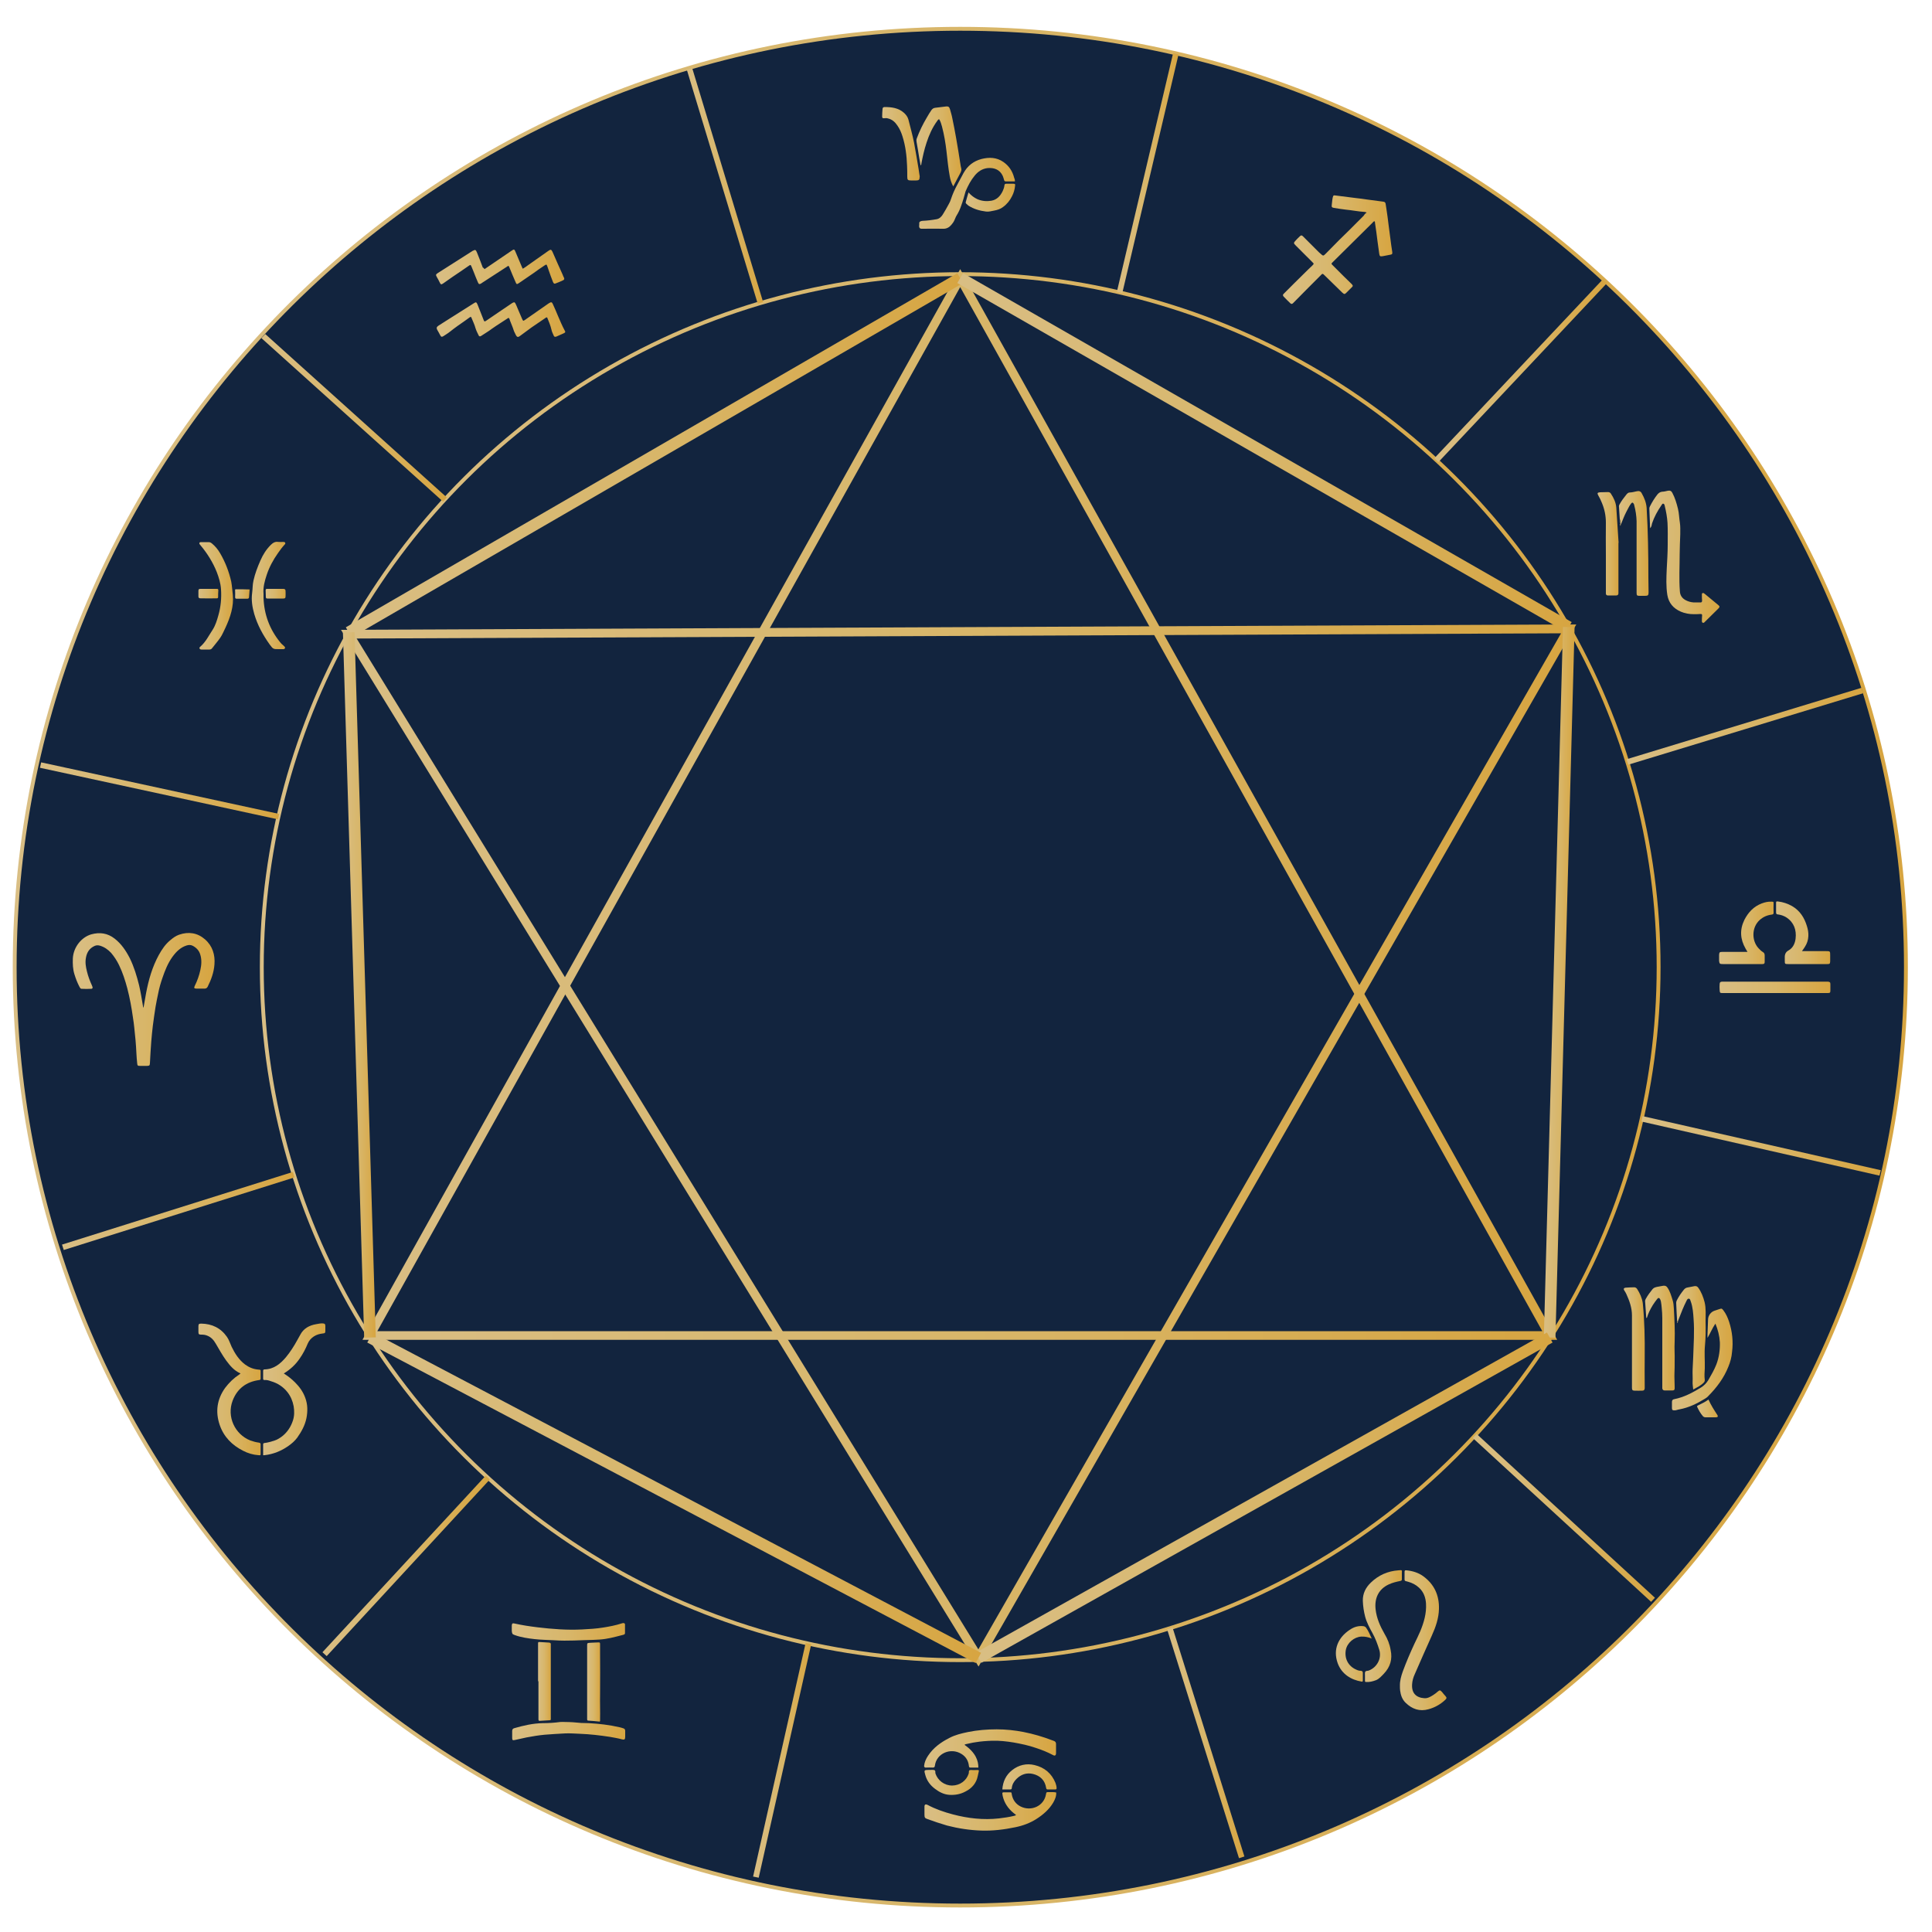 <?xml version="1.0" encoding="utf-8"?>
<!-- Generator: Adobe Illustrator 22.0.0, SVG Export Plug-In . SVG Version: 6.00 Build 0)  -->
<svg version="1.1" id="Layer_1" xmlns="http://www.w3.org/2000/svg" xmlns:xlink="http://www.w3.org/1999/xlink" x="0px" y="0px"
	 viewBox="0 0 1000 1000" style="enable-background:new 0 0 1000 1000;" xml:space="preserve">
<style type="text/css">
	.st0{fill:#12243E;stroke:url(#SVGID_1_);stroke-width:2;stroke-miterlimit:10;}
	.st1{fill:#12243E;stroke:url(#SVGID_2_);stroke-width:2;stroke-miterlimit:10;}
	.st2{fill:url(#SVGID_3_);}
	.st3{fill:url(#SVGID_4_);}
	.st4{fill:url(#SVGID_5_);}
	.st5{fill:url(#SVGID_6_);}
	.st6{fill:url(#SVGID_7_);}
	.st7{fill:url(#SVGID_8_);}
	.st8{fill:url(#SVGID_9_);}
	.st9{fill:url(#SVGID_10_);}
	.st10{fill:url(#SVGID_11_);}
	.st11{fill:url(#SVGID_12_);}
	.st12{fill:url(#SVGID_13_);}
	.st13{fill:url(#SVGID_14_);}
	.st14{fill:url(#SVGID_15_);}
	.st15{fill:url(#SVGID_16_);}
	.st16{fill:url(#SVGID_17_);}
	.st17{fill:url(#SVGID_18_);}
	.st18{fill:url(#SVGID_19_);}
	.st19{fill:url(#SVGID_20_);}
	.st20{fill:url(#SVGID_21_);}
	.st21{fill:url(#SVGID_22_);}
	.st22{fill:url(#SVGID_23_);}
	.st23{fill:url(#SVGID_24_);}
	.st24{fill:url(#SVGID_25_);}
	.st25{fill:url(#SVGID_26_);}
	.st26{fill:url(#SVGID_27_);}
	.st27{fill:url(#SVGID_28_);}
	.st28{fill:url(#SVGID_29_);}
	.st29{fill:url(#SVGID_30_);}
	.st30{fill:url(#SVGID_31_);}
	.st31{fill:url(#SVGID_32_);}
	.st32{fill:url(#SVGID_33_);}
	.st33{fill:url(#SVGID_34_);}
	.st34{fill:url(#SVGID_35_);}
	.st35{fill:url(#SVGID_36_);}
	.st36{fill:url(#SVGID_37_);}
	.st37{fill:url(#SVGID_38_);}
	.st38{fill:url(#SVGID_39_);}
	.st39{fill:url(#SVGID_40_);}
	.st40{fill:url(#SVGID_41_);}
	.st41{fill:url(#SVGID_42_);}
	.st42{fill:url(#SVGID_43_);}
	.st43{fill:url(#SVGID_44_);}
	.st44{fill:url(#SVGID_45_);}
	.st45{fill:url(#SVGID_46_);}
	.st46{fill:url(#SVGID_47_);}
	.st47{fill:url(#SVGID_48_);}
	.st48{fill:url(#SVGID_49_);}
	.st49{fill:url(#SVGID_50_);}
	.st50{fill:url(#SVGID_51_);}
	.st51{fill:url(#SVGID_52_);}
	.st52{fill:url(#SVGID_53_);}
	.st53{fill:url(#SVGID_54_);}
	.st54{fill:url(#SVGID_55_);}
	.st55{fill:url(#SVGID_56_);}
	.st56{fill:url(#SVGID_57_);}
	.st57{fill:url(#SVGID_58_);}
	.st58{fill:url(#SVGID_59_);}
	.st59{fill:url(#SVGID_60_);}
	.st60{fill:url(#SVGID_61_);}
	.st61{fill:url(#SVGID_62_);}
	.st62{fill:url(#SVGID_63_);}
	.st63{fill:url(#SVGID_64_);}
	.st64{fill:url(#SVGID_65_);}
</style>
<g>
	<linearGradient id="SVGID_1_" gradientUnits="userSpaceOnUse" x1="6.56" y1="500.647" x2="987.484" y2="500.647">
		<stop  offset="0" style="stop-color:#D9BE84"/>
		<stop  offset="0.507" style="stop-color:#D8B669"/>
		<stop  offset="1" style="stop-color:#D7A541"/>
	</linearGradient>
	<path class="st0" d="M986.5,500.6c0,268.2-219.1,485.7-489.5,485.7S7.6,768.9,7.6,500.6S226.7,14.9,497,14.9
		S986.5,232.4,986.5,500.6z"/>
	<linearGradient id="SVGID_2_" gradientUnits="userSpaceOnUse" x1="134.56" y1="500.647" x2="859.483" y2="500.647">
		<stop  offset="0" style="stop-color:#D9BE84"/>
		<stop  offset="0.507" style="stop-color:#D8B669"/>
		<stop  offset="1" style="stop-color:#D7A541"/>
	</linearGradient>
	<ellipse class="st1" cx="497" cy="500.6" rx="361.5" ry="358.7"/>
	<linearGradient id="SVGID_3_" gradientUnits="userSpaceOnUse" x1="187.604" y1="416.4" x2="805.985" y2="416.4">
		<stop  offset="0" style="stop-color:#D9BE84"/>
		<stop  offset="0.507" style="stop-color:#D8B669"/>
		<stop  offset="1" style="stop-color:#D7A541"/>
	</linearGradient>
	<path class="st2" d="M806,693.5H187.6L497,139.3l2,3.6L806,693.5z M195.3,689h603L497,148.6L195.3,689z"/>
	<linearGradient id="SVGID_4_" gradientUnits="userSpaceOnUse" x1="176.49" y1="592.901" x2="815.883" y2="592.901">
		<stop  offset="0" style="stop-color:#D9BE84"/>
		<stop  offset="0.507" style="stop-color:#D8B669"/>
		<stop  offset="1" style="stop-color:#D7A541"/>
	</linearGradient>
	<path class="st3" d="M506.5,862.6L176.5,326l639.4-2.8L506.5,862.6z M184.6,330.5l321.8,523.2L808,327.8L184.6,330.5z"/>
	<g>
		<g>
			<linearGradient id="SVGID_5_" gradientUnits="userSpaceOnUse" x1="179.015" y1="235.614" x2="498.536" y2="235.614">
				<stop  offset="0" style="stop-color:#D9BE84"/>
				<stop  offset="0.507" style="stop-color:#D8B669"/>
				<stop  offset="1" style="stop-color:#D7A541"/>
			</linearGradient>
			<polygon class="st4" points="182,329.9 179,324.7 495.5,141.4 498.5,146.5 			"/>
		</g>
		<g>
			<linearGradient id="SVGID_6_" gradientUnits="userSpaceOnUse" x1="495.52" y1="234.252" x2="813.465" y2="234.252">
				<stop  offset="0" style="stop-color:#D9BE84"/>
				<stop  offset="0.507" style="stop-color:#D8B669"/>
				<stop  offset="1" style="stop-color:#D7A541"/>
			</linearGradient>
			<polygon class="st5" points="810.5,327.1 495.5,146.5 498.5,141.4 813.5,322 			"/>
		</g>
		<g>
			<linearGradient id="SVGID_7_" gradientUnits="userSpaceOnUse" x1="799.135" y1="508.426" x2="814.961" y2="508.426">
				<stop  offset="0" style="stop-color:#D9BE84"/>
				<stop  offset="0.507" style="stop-color:#D8B669"/>
				<stop  offset="1" style="stop-color:#D7A541"/>
			</linearGradient>
			<polygon class="st6" points="805.1,692.4 799.1,692.2 809,324.5 815,324.6 			"/>
		</g>
		<g>
			<linearGradient id="SVGID_8_" gradientUnits="userSpaceOnUse" x1="504.917" y1="775.219" x2="803.611" y2="775.219">
				<stop  offset="0" style="stop-color:#D9BE84"/>
				<stop  offset="0.507" style="stop-color:#D8B669"/>
				<stop  offset="1" style="stop-color:#D7A541"/>
			</linearGradient>
			<polygon class="st7" points="507.9,860.7 504.9,855.5 800.7,689.7 803.6,694.9 			"/>
		</g>
		<g>
			<linearGradient id="SVGID_9_" gradientUnits="userSpaceOnUse" x1="190.054" y1="775.219" x2="507.8" y2="775.219">
				<stop  offset="0" style="stop-color:#D9BE84"/>
				<stop  offset="0.507" style="stop-color:#D8B669"/>
				<stop  offset="1" style="stop-color:#D7A541"/>
			</linearGradient>
			<polygon class="st8" points="505,860.8 190.1,694.9 192.9,689.7 507.8,855.5 			"/>
		</g>
		<g>
			<linearGradient id="SVGID_10_" gradientUnits="userSpaceOnUse" x1="177.53" y1="509.804" x2="194.46" y2="509.804">
				<stop  offset="0" style="stop-color:#D9BE84"/>
				<stop  offset="0.507" style="stop-color:#D8B669"/>
				<stop  offset="1" style="stop-color:#D7A541"/>
			</linearGradient>
			<polygon class="st9" points="188.5,692.4 177.5,327.4 183.5,327.2 194.5,692.2 			"/>
		</g>
	</g>
	<g>
		<linearGradient id="SVGID_11_" gradientUnits="userSpaceOnUse" x1="37.316" y1="517.207" x2="110.965" y2="517.207">
			<stop  offset="0" style="stop-color:#D9BE84"/>
			<stop  offset="0.507" style="stop-color:#D8B669"/>
			<stop  offset="1" style="stop-color:#D7A541"/>
		</linearGradient>
		<path class="st10" d="M74.3,521.5c0.4-2.5,0.9-5,1.3-7.4c1.3-6.9,3.2-13.6,6.6-19.8c1.6-2.9,3.4-5.6,6-7.7
			c1.4-1.2,2.8-2.2,4.5-2.8c4.9-1.7,9.5-1,13.4,2.4c3.9,3.4,5.3,8,4.9,13c-0.3,4.1-1.7,7.9-3.5,11.5c-0.3,0.6-0.8,1-1.5,1
			c-1.5,0-2.9,0-4.4,0c-1.1,0-1.3-0.4-0.8-1.4c1.3-2.6,2.3-5.4,2.9-8.2c0.6-2.7,0.8-5.5-0.1-8.2c-0.6-1.9-1.9-3.3-3.7-4.3
			c-1.1-0.6-2.2-0.6-3.4-0.2c-3.1,1-5.3,3.2-7.2,5.8c-2.4,3.3-3.9,7.1-5.2,10.9c-0.9,2.6-1.7,5.3-2.2,8c-0.5,2.4-1,4.7-1.4,7.1
			c-0.5,3.3-1,6.5-1.4,9.8c-0.3,2.7-0.6,5.3-0.8,8c-0.3,3.8-0.5,7.6-0.7,11.3c-0.1,1.2-0.2,1.3-1.4,1.4c-1.2,0-2.4,0-3.7,0
			c-1.2,0-1.4-0.1-1.5-1.4c-0.2-1.7-0.3-3.5-0.4-5.2c-0.2-4.4-0.6-8.8-1.1-13.2c-0.2-1.8-0.4-3.6-0.7-5.3c-0.7-5-1.6-10-2.9-15
			c-1.1-4.1-2.4-8.2-4.3-12.1c-1.1-2.3-2.5-4.4-4.1-6.3c-1.6-1.7-3.4-3-5.7-3.7c-1-0.3-1.9-0.3-2.8,0.1c-2.7,1.2-4,3.3-4.5,6
			c-0.5,2.5-0.1,4.8,0.5,7.2c0.6,2.5,1.5,4.9,2.6,7.3c0.1,0.3,0.2,0.5,0.3,0.8c0.1,0.5-0.1,0.9-0.6,0.9c-1.7,0.1-3.4,0.1-5.1,0
			c-0.6,0-0.8-0.6-1.1-1.1c-1.1-2.1-1.9-4.2-2.6-6.5c-0.8-2.6-0.9-5.3-0.8-8.1c0.3-6,4.6-11.1,9.6-12.5c4.4-1.2,8.4-0.6,12,2.2
			c3.5,2.7,5.9,6.3,7.9,10.2c2.2,4.5,3.6,9.2,4.8,14c0.8,3.5,1.4,7.1,2,10.7c0,0.3,0.1,0.6,0.2,0.8c0.3,0.2,0.1,0.5,0.2,0.8
			c0,0.3,0,0.5,0,0.8c0,0.2,0,0.4-0.1,0.5c0.1-0.2,0.1-0.3,0.1-0.5c0-0.3,0-0.6,0-0.8C74.2,522,74,521.7,74.3,521.5z"/>
		<linearGradient id="SVGID_12_" gradientUnits="userSpaceOnUse" x1="664.071" y1="129.177" x2="720.808" y2="129.177">
			<stop  offset="0" style="stop-color:#D9BE84"/>
			<stop  offset="0.507" style="stop-color:#D8B669"/>
			<stop  offset="1" style="stop-color:#D7A541"/>
		</linearGradient>
		<path class="st11" d="M707.4,110c-0.6-0.2-0.8-0.3-1-0.3c-3.3-0.2-6.6-0.9-9.9-1.2c-2-0.2-4.1-0.6-6.1-0.9c-1-0.2-1.2-0.4-1.1-1.4
			c0.2-1.3,0.2-2.6,0.5-3.9c0.3-1.2,0.4-1.3,1.6-1.1c3.4,0.4,6.9,0.9,10.3,1.3c2,0.2,4.1,0.5,6.1,0.8c2.8,0.4,5.5,0.7,8.3,1.1
			c0.7,0.1,1,0.5,1.1,1.1c0.1,0.9,0.3,1.7,0.4,2.6c0.4,2.7,0.8,5.4,1.1,8.1c0.5,3.6,0.9,7.1,1.4,10.7c0.1,1.1,0.4,2.2,0.5,3.3
			c0.2,1.3,0,1.5-1.3,1.7c-1.2,0.2-2.4,0.5-3.6,0.7c-1.3,0.2-1.6,0.1-1.8-1.2c-0.3-2.2-0.6-4.3-0.9-6.5c-0.4-3.2-0.8-6.4-1.3-9.5
			c0-0.3,0-0.7-0.3-0.9c-0.5,0.1-0.8,0.6-1.1,0.9c-6.8,6.7-13.5,13.4-20.3,20.1c-0.1,0.1-0.1,0.1-0.2,0.2c-0.8,0.8-0.8,0.8,0,1.6
			c1.9,1.9,3.7,3.7,5.6,5.6c1.4,1.3,2.7,2.7,4.1,4c0.9,0.9,0.9,1.2,0,2c-0.8,0.8-1.7,1.7-2.5,2.5c-1,1-1.2,1-2.3,0
			c-2.8-2.8-5.7-5.5-8.5-8.3c-1.9-1.8-1.4-1.8-3.2,0c-4.4,4.4-8.8,8.8-13.2,13.3c-0.2,0.2-0.4,0.4-0.6,0.6c-0.4,0.4-0.9,0.4-1.3,0
			c-1.2-1.2-2.4-2.3-3.5-3.5c-0.5-0.6-0.5-1,0.2-1.6c1.8-1.8,3.6-3.6,5.4-5.4c2.4-2.4,4.8-4.7,7.2-7.1c0.7-0.7,1.4-1.3,2.1-2
			c0.8-0.9,0.9-0.8,0-1.7c-2.8-2.8-5.6-5.6-8.4-8.4c-1.5-1.5-1.5-1.5,0-3.1c0.6-0.6,1.2-1.3,1.9-1.9c0.6-0.6,1-0.6,1.6,0
			c2.6,2.6,5.2,5.2,7.9,7.9c0.3,0.3,0.7,0.7,1.1,1c1.5,1.4,1.5,1.4,2.9,0c2.3-2.3,4.5-4.6,6.8-6.9c1.6-1.6,3.2-3.1,4.8-4.7
			c2.6-2.6,5.2-5.2,7.9-7.9C706.1,111.2,706.5,110.6,707.4,110z"/>
		<g>
			<linearGradient id="SVGID_13_" gradientUnits="userSpaceOnUse" x1="102.695" y1="719.085" x2="134.973" y2="719.085">
				<stop  offset="0" style="stop-color:#D9BE84"/>
				<stop  offset="0.507" style="stop-color:#D8B669"/>
				<stop  offset="1" style="stop-color:#D7A541"/>
			</linearGradient>
			<path class="st12" d="M134,746.7c-1.5-0.2-3-0.6-4.4-1.1c-8.1-3.2-12.3-12.4-9.2-20.6c2.4-6.3,7.1-9.8,13.8-10.7
				c0.6-0.1,0.7-0.3,0.7-0.8c0-1.1,0-2.2,0-3.4c0-1.1,0.1-1.1-1.1-1.2c-2.6-0.2-4.8-1.1-6.9-2.6c-3.2-2.4-5.3-5.7-7-9.2
				c-0.8-1.7-1.3-3.5-2.4-5.1c-3.2-4.6-7.7-6.8-13.3-6.9c-1.2,0-1.5,0.2-1.5,1.4c0,0.9,0,1.8,0,2.8c0,1.3,0.2,1.5,1.6,1.5
				c1,0,1.9,0.1,2.9,0.5c2.1,0.8,3.4,2.3,4.5,4.2c1.7,2.9,3.3,5.8,5.3,8.6c2,2.7,4.1,5.3,7.5,6.8c-0.3,0.2-0.4,0.4-0.6,0.5
				c-2.9,1.9-5.3,4.2-7.4,7c-4.2,5.9-5.1,12.3-2.8,19.1c2.1,6.2,6.4,10.5,12.1,13.4c2.5,1.3,5.2,2.1,8,2.3c1.1,0.1,1.1,0.1,1.1-0.9
				c0-1.5,0-2.9,0-4.4C135,747.1,134.7,746.8,134,746.7z"/>
			<linearGradient id="SVGID_14_" gradientUnits="userSpaceOnUse" x1="136.223" y1="719.036" x2="168.426" y2="719.036">
				<stop  offset="0" style="stop-color:#D9BE84"/>
				<stop  offset="0.507" style="stop-color:#D8B669"/>
				<stop  offset="1" style="stop-color:#D7A541"/>
			</linearGradient>
			<path class="st13" d="M168.4,686.2c-0.1-1-0.3-1.1-1.3-1.2c-1.2-0.1-2.3,0.2-3.5,0.4c-3.5,0.6-6.5,2.2-8.2,5.5
				c-0.5,0.9-1,1.8-1.5,2.7c-1.7,3.1-3.6,6.1-5.9,8.9c-2.9,3.4-6.2,6.2-11.1,6.3c-0.5,0-0.7,0.3-0.7,0.7c0,1.4,0,2.7,0,4.1
				c0,0.5,0.2,0.7,0.7,0.7c1.2-0.1,2.2,0.2,3.3,0.6c3.5,1,6.4,2.9,8.6,5.7c1.7,2.2,2.7,4.6,3.2,7.3c0.4,2.5,0.4,5-0.4,7.4
				c-1,3.1-2.8,5.9-5.4,8c-1.3,1-2.7,1.9-4.3,2.4c-1.6,0.5-3.3,1-5,1.2c-0.4,0.1-0.7,0.1-0.7,0.7c0,1.8,0,3.7,0,5.6
				c0.3,0,0.5,0.1,0.7,0c4.6-0.5,8.7-2.2,12.4-4.8c1.7-1.2,3.2-2.5,4.5-4.2c2.2-3.1,4-6.3,4.8-10.1c0.7-3.6,0.7-7.1-0.6-10.6
				c-1.1-3.1-3-5.7-5.3-8c-1.7-1.7-3.6-3.2-5.8-4.6c3.4-2.1,6.1-4.6,8.2-7.7c1.7-2.4,3.1-5.1,4.2-7.8c0.7-1.6,1.8-2.8,3.2-3.7
				c1.4-0.9,2.9-1.3,4.6-1.5c1.1-0.1,1.3-0.3,1.3-1.4C168.4,687.9,168.4,687,168.4,686.2z"/>
		</g>
		<g>
			<linearGradient id="SVGID_15_" gradientUnits="userSpaceOnUse" x1="225.962" y1="165.21" x2="292.539" y2="165.21">
				<stop  offset="0" style="stop-color:#D9BE84"/>
				<stop  offset="0.507" style="stop-color:#D8B669"/>
				<stop  offset="1" style="stop-color:#D7A541"/>
			</linearGradient>
			<path class="st14" d="M263.2,164.5c-2.8,1.9-5.7,3.6-8.5,5.6c-1.8,1.4-3.8,2.5-5.7,3.8c-0.6,0.4-1.1,0.2-1.3-0.4
				c-0.6-1.2-1.2-2.4-1.6-3.7c-0.5-1.9-1.4-3.6-2.1-5.4c-0.1-0.4-0.4-0.5-0.8-0.2c-0.8,0.6-1.7,1.2-2.5,1.8
				c-2.6,1.8-5.2,3.6-7.7,5.6c-1.1,0.9-2.3,1.6-3.5,2.4c-0.8,0.5-1.2,0.4-1.6-0.4c-0.5-1-1.1-2-1.6-2.9c-0.5-0.9-0.3-1.5,0.6-2.1
				c1.2-0.8,2.4-1.5,3.6-2.3c4.9-3.1,9.8-6.2,14.7-9.3c1.2-0.8,1.4-0.7,2,0.7c1.1,2.7,2.1,5.4,3.2,8.1c0.2,0.6,0.5,0.7,1.1,0.3
				c2.3-1.6,4.6-3.1,6.9-4.7c2.2-1.5,4.4-3,6.5-4.4c0.2-0.1,0.3-0.2,0.5-0.3c0.8-0.4,1-0.3,1.4,0.4c0.4,0.8,0.8,1.7,1.1,2.5
				c0.8,1.9,1.6,3.8,2.4,5.6c0.5,1,0.5,1,1.4,0.4c4-2.8,7.9-5.5,11.9-8.3c0.2-0.1,0.4-0.3,0.6-0.4c1.1-0.7,1.5-0.6,2,0.6
				c0.9,2,1.8,4,2.6,6c1.1,2.5,2.1,5,3.4,7.4c0.6,1,0.5,1.2-0.6,1.7c-1.2,0.5-2.4,1.1-3.6,1.6c-0.7,0.3-1.2,0.1-1.4-0.5
				c-0.5-1.1-1-2.1-1.2-3.2c-0.5-2.2-1.4-4.2-2.2-6.2c-0.6-0.1-0.8,0.3-1.2,0.5c-2.3,1.6-4.6,3.1-6.9,4.7c-2.1,1.5-4.1,3-6.1,4.5
				c-0.8,0.6-1.4,0.5-1.9-0.4c-0.4-0.9-0.9-1.7-1.2-2.6c-0.5-1.7-1.3-3.3-1.9-5C263.8,165.3,263.7,164.8,263.2,164.5z"/>
			<linearGradient id="SVGID_16_" gradientUnits="userSpaceOnUse" x1="226.024" y1="138.042" x2="292.202" y2="138.042">
				<stop  offset="0" style="stop-color:#D9BE84"/>
				<stop  offset="0.507" style="stop-color:#D8B669"/>
				<stop  offset="1" style="stop-color:#D7A541"/>
			</linearGradient>
			<path class="st15" d="M250.8,139.3c4.7-3.2,9.4-6.4,14.1-9.6c1.1-0.8,1.4-0.7,1.9,0.6c1.1,2.6,2.2,5.2,3.3,7.8
				c0.1,0.3,0.3,0.6,0.5,1c1-0.6,1.9-1.2,2.8-1.9c3.5-2.5,7-4.9,10.5-7.4c1.1-0.8,1.5-0.7,2.1,0.6c1.7,3.9,3.4,7.8,5.2,11.7
				c0.2,0.5,0.4,1.1,0.7,1.6c0.3,0.6,0.2,1.1-0.5,1.4c-1.2,0.6-2.5,1.1-3.8,1.6c-0.7,0.3-1,0.1-1.4-0.8c-0.8-2-1.5-4-2.2-6
				c-0.3-0.8-0.5-1.6-0.8-2.3c-0.3-0.8-0.4-0.8-1.2-0.3c-2,1.3-4,2.7-5.9,4.1c-2.5,1.7-5.1,3.5-7.6,5.2c-0.9,0.6-1.2,0.6-1.6-0.5
				c-1.1-2.5-2.2-5.1-3.2-7.6c-0.4-1-0.5-1.1-1.4-0.4c-4.3,2.8-8.5,5.5-12.8,8.3c-0.1,0.1-0.2,0.2-0.4,0.3c-0.9,0.5-1.3,0.5-1.7-0.5
				c-0.8-1.8-1.5-3.6-2.2-5.4c-0.4-0.9-0.7-1.8-1.1-2.7c-0.5-1.1-0.5-1.2-1.5-0.5c-2.8,1.9-5.6,3.9-8.5,5.8
				c-1.6,1.1-3.1,2.2-4.7,3.3c-1,0.7-1.3,0.6-1.8-0.5c-0.5-1-1-2-1.6-3c-0.5-0.9-0.4-1.2,0.5-1.8c6-3.8,12-7.6,17.9-11.4
				c0.1-0.1,0.2-0.2,0.4-0.2c1.1-0.7,1.5-0.5,2,0.7c1.1,2.7,2.1,5.3,3.1,8C250.3,138.6,250.5,138.9,250.8,139.3z"/>
		</g>
		<g>
			<linearGradient id="SVGID_17_" gradientUnits="userSpaceOnUse" x1="919.333" y1="482.845" x2="947.337" y2="482.845">
				<stop  offset="0" style="stop-color:#D9BE84"/>
				<stop  offset="0.507" style="stop-color:#D8B669"/>
				<stop  offset="1" style="stop-color:#D7A541"/>
			</linearGradient>
			<path class="st16" d="M920.2,473.3c1.6,0.2,3.1,0.7,4.5,1.6c3.9,2.6,5.2,6.5,4.7,10.9c-0.3,2.4-1.3,4.8-3.6,6.1
				c-1.7,0.9-2.1,2.3-2,4c0,0.5,0,1,0,1.5c0,1.5,0.1,1.6,1.7,1.6c3.9,0,7.7,0,11.6,0c2.9,0,5.9,0,8.8,0c1.2,0,1.3-0.2,1.4-1.4
				c0-1,0-2,0-3.1c0-2.2,0-2.2-2.3-2.2c-4,0-8,0-12.3,0c0.6-0.9,1.1-1.5,1.5-2.2c1.1-1.7,1.7-3.5,1.8-5.5c0.1-1.8-0.2-3.5-0.7-5.1
				c-1.3-4.4-3.6-8.1-7.7-10.5c-2.3-1.3-4.7-2.1-7.3-2.4c-1-0.1-1,0-1,0.9c0,1.6,0,3.2,0,4.8C919.3,473,919.6,473.3,920.2,473.3z"/>
			<linearGradient id="SVGID_18_" gradientUnits="userSpaceOnUse" x1="889.98" y1="482.833" x2="918.088" y2="482.833">
				<stop  offset="0" style="stop-color:#D9BE84"/>
				<stop  offset="0.507" style="stop-color:#D8B669"/>
				<stop  offset="1" style="stop-color:#D7A541"/>
			</linearGradient>
			<path class="st17" d="M891.8,499c5.5,0,11.1,0,16.6,0c1.3,0,2.5,0,3.8,0c1,0,1.2-0.3,1.2-1.2c0-1.1,0-2.1,0-3.2
				c0-0.8-0.2-1.4-0.9-1.8c-0.9-0.5-1.6-1.3-2.3-2c-3.6-3.9-3.6-10.8,0.6-14.6c1.8-1.6,3.8-2.5,6.2-2.8c0.8-0.1,1.1-0.4,1-1.2
				c-0.1-1.5,0-3,0-4.5c0-1,0-1-1.1-1c-1.7-0.1-3.4,0.3-5,0.9c-4.2,1.6-7,4.6-9,8.5c-2.5,5.1-2.2,10,0.6,14.9c0.3,0.5,0.6,1,1,1.7
				c-0.8,0-1.4,0-1.9,0c-3.7,0-7.4,0-11.2,0c-1.3,0-1.5,0.2-1.6,1.5c0,1.1,0,2.1,0,3.2C890,498.9,890.2,499,891.8,499z"/>
			<linearGradient id="SVGID_19_" gradientUnits="userSpaceOnUse" x1="889.98" y1="511.084" x2="947.364" y2="511.084">
				<stop  offset="0" style="stop-color:#D9BE84"/>
				<stop  offset="0.507" style="stop-color:#D8B669"/>
				<stop  offset="1" style="stop-color:#D7A541"/>
			</linearGradient>
			<path class="st18" d="M947.4,509.4c0-1-0.3-1.2-1.3-1.3c-0.2,0-0.5,0-0.7,0c-17.7,0-35.5,0-53.2,0c-0.3,0-0.6,0-0.9,0
				c-0.9,0.1-1.1,0.3-1.2,1.1c-0.1,1.1-0.1,2.2,0,3.4c0.1,1.3,0.2,1.4,1.5,1.4c0.3,0,0.6,0,0.9,0c8.7,0,17.4,0,26.2,0
				c8.2,0,16.5,0,24.7,0c0.9,0,1.8,0,2.6,0c1.2,0,1.4-0.2,1.4-1.3C947.4,511.6,947.4,510.5,947.4,509.4z"/>
		</g>
		<g>
			<linearGradient id="SVGID_20_" gradientUnits="userSpaceOnUse" x1="265.056" y1="895.904" x2="323.638" y2="895.904">
				<stop  offset="0" style="stop-color:#D9BE84"/>
				<stop  offset="0.507" style="stop-color:#D8B669"/>
				<stop  offset="1" style="stop-color:#D7A541"/>
			</linearGradient>
			<path class="st19" d="M323.6,895.9c0-0.7-0.3-1.1-0.9-1.3c-0.7-0.2-1.4-0.5-2.1-0.6c-5.2-1.2-10.5-1.8-15.8-2.1
				c-1.3-0.1-2.6,0-4-0.1c-2.8-0.3-5.6-0.5-8.3-0.5c-0.8,0-1.7-0.1-2.5,0c-3,0.4-6,0.6-9.1,0.6c-5,0.1-9.9,1.2-14.7,2.6
				c-0.8,0.2-1.1,0.7-1.1,1.5c0,1.1,0,2.2,0,3.4c0,1.3,0.2,1.5,1.5,1.2c2-0.4,3.9-0.9,5.9-1.3c3.1-0.6,6.2-1.1,9.3-1.4
				c3.6-0.3,7.2-0.5,10.8-0.7c2.5-0.1,5,0.1,7.5,0.2c5.2,0.2,10.4,0.8,15.6,1.6c2.1,0.4,4.2,0.7,6.3,1.3c1.2,0.3,1.6,0,1.6-1.3
				C323.6,898,323.6,896.9,323.6,895.9z"/>
			<linearGradient id="SVGID_21_" gradientUnits="userSpaceOnUse" x1="265.06" y1="844.721" x2="323.605" y2="844.721">
				<stop  offset="0" style="stop-color:#D9BE84"/>
				<stop  offset="0.507" style="stop-color:#D8B669"/>
				<stop  offset="1" style="stop-color:#D7A541"/>
			</linearGradient>
			<path class="st20" d="M266.4,846.3c3.3,1.2,6.8,1.7,10.3,2.1c3.4,0.4,6.8,0.4,10.2,0.6c6.9,0.5,13.8-0.1,20.1-0.2
				c2.5-0.1,4.4-0.2,6.3-0.5c1.9-0.3,3.8-0.7,5.7-1.2c1.2-0.3,2.4-0.6,3.5-0.9c0.5-0.1,1-0.3,1-0.9c0-1.5,0-3,0-4.5
				c0-0.5-0.4-0.7-0.9-0.7c-0.3,0-0.6,0.1-0.9,0.2c-3.1,1-6.3,1.6-9.4,2.1c-3.6,0.6-7.3,0.8-11,1c-7.7,0.4-15.4-0.2-23-1.1
				c-4.1-0.5-8.1-1.1-12.1-2c-0.9-0.2-1.2,0-1.3,1c0,1,0,1.9,0,2.9C265.1,845.7,265.1,845.8,266.4,846.3z"/>
			<linearGradient id="SVGID_22_" gradientUnits="userSpaceOnUse" x1="303.938" y1="870.514" x2="310.651" y2="870.514">
				<stop  offset="0" style="stop-color:#D9BE84"/>
				<stop  offset="0.507" style="stop-color:#D8B669"/>
				<stop  offset="1" style="stop-color:#D7A541"/>
			</linearGradient>
			<path class="st21" d="M310.6,855.1c0-1.4,0-2.8,0-4.2c0-0.7-0.2-0.8-0.8-0.8c-1.4,0.1-2.8,0.1-4.3,0.2c-1.6,0.1-1.6,0.1-1.6,1.7
				c0,12.4,0,24.9,0,37.3c0,0.2,0,0.4,0,0.6c0,0.5,0.2,0.7,0.7,0.7c1.9,0.1,3.9,0.3,5.8,0.5c0.3-0.3,0.2-0.6,0.2-0.9
				c0.1-4.5-0.1-8.9,0-13.4C310.7,869.5,310.6,862.3,310.6,855.1z"/>
			<linearGradient id="SVGID_23_" gradientUnits="userSpaceOnUse" x1="278.49" y1="870.322" x2="285.179" y2="870.322">
				<stop  offset="0" style="stop-color:#D9BE84"/>
				<stop  offset="0.507" style="stop-color:#D8B669"/>
				<stop  offset="1" style="stop-color:#D7A541"/>
			</linearGradient>
			<path class="st22" d="M284.2,850.2c-1.7-0.1-3.4-0.2-5.1-0.3c-0.5,0-0.6,0.2-0.6,0.6c0,0.3,0,0.7,0,1c0,6.2,0,12.4,0,18.7
				c0.1,0,0.1,0,0.2,0c0,3.9,0,7.9,0,11.8c0,2.6,0,5.3,0,7.9c0,0.6,0.2,0.9,0.8,0.8c1.7-0.1,3.3-0.2,5-0.3c0.5,0,0.7-0.3,0.6-0.7
				c0-0.3,0-0.7,0-1c0-4.9,0-9.8,0-14.7c0-7.5,0-15.1,0-22.6C285.2,850.6,285,850.3,284.2,850.2z"/>
		</g>
		<g>
			<linearGradient id="SVGID_24_" gradientUnits="userSpaceOnUse" x1="724.53" y1="848.894" x2="748.664" y2="848.894">
				<stop  offset="0" style="stop-color:#D9BE84"/>
				<stop  offset="0.507" style="stop-color:#D8B669"/>
				<stop  offset="1" style="stop-color:#D7A541"/>
			</linearGradient>
			<path class="st23" d="M748.1,877.8c-0.6-0.7-1.2-1.3-1.7-2c-1-1.1-1.2-1.1-2.4-0.1c-0.7,0.6-1.3,1.1-2.1,1.6
				c-1.4,0.9-2.9,1.8-4.6,1.7c-4.4-0.3-6.7-2.7-6.4-7.2c0.1-1.8,0.6-3.6,1.4-5.3c2.9-6.6,5.8-13.3,8.8-19.9c2-4.4,3.6-9,3.7-13.8
				c0.2-7-2.4-12.8-8.2-17c-2.5-1.8-5.5-2.7-8.6-3c-0.7-0.1-1,0-1,0.8c0,1.3,0,2.6,0,3.9c0,0.6,0.2,0.8,0.7,0.9
				c0.4,0.1,0.8,0.2,1.1,0.3c2.2,0.6,4.1,1.6,5.7,3.1c2.4,2.2,3.4,5.1,3.6,8.2c0.3,5.1-1.1,9.8-3,14.4c-0.9,2.1-1.9,4.1-2.9,6.2
				c-2.2,4.7-4.3,9.6-6.1,14.5c-0.9,2.5-1.6,5-1.5,7.7c0,0.7,0,1.5,0.1,2.2c0.3,2.4,1.1,4.7,2.9,6.4c3.3,3.2,7.2,4.6,11.8,3.3
				c3.3-0.9,6.1-2.5,8.6-4.8C748.9,879,748.9,878.7,748.1,877.8z"/>
			<linearGradient id="SVGID_25_" gradientUnits="userSpaceOnUse" x1="705.48" y1="841.51" x2="725.677" y2="841.51">
				<stop  offset="0" style="stop-color:#D9BE84"/>
				<stop  offset="0.507" style="stop-color:#D8B669"/>
				<stop  offset="1" style="stop-color:#D7A541"/>
			</linearGradient>
			<path class="st24" d="M716.7,845.8c-2.3-4-4.2-8.2-4.7-12.9c-0.6-5.5,1.4-10.3,6.8-12.8c1.9-0.9,4-1.4,6-1.8
				c0.6-0.1,0.8-0.3,0.8-0.9c0-1,0-1.9,0-2.9c0-1.9,0.4-1.9-1.8-1.7c-5.5,0.4-10.3,2.5-14.3,6.4c-2.6,2.5-4.2,5.6-4.1,9.4
				c0.1,2.8,0.5,5.5,1.2,8.2c0.8,3,2.3,5.8,3.8,8.5c1.5,2.7,2.6,5.7,3.5,8.6c1.4,4.5-1.2,9.2-5.5,10.8c-0.6,0.2-1.5,0-1.8,0.7
				c-0.2,0.6-0.1,1.3-0.1,2c0,0.1,0,0.3,0,0.4c0,0.7,0,1.5,0,2.2c0,0.4,0.1,0.6,0.6,0.6c1.7,0.1,3.4-0.3,5-0.9
				c1.8-0.7,2.9-2.1,4.2-3.4c3.3-3.5,4.5-7.5,3.5-12.2C719.3,851,718.2,848.3,716.7,845.8z"/>
			<linearGradient id="SVGID_26_" gradientUnits="userSpaceOnUse" x1="691.425" y1="856.066" x2="710.039" y2="856.066">
				<stop  offset="0" style="stop-color:#D9BE84"/>
				<stop  offset="0.507" style="stop-color:#D8B669"/>
				<stop  offset="1" style="stop-color:#D7A541"/>
			</linearGradient>
			<path class="st25" d="M704.4,864.8c-0.8,0-1.6-0.2-2.4-0.6c-4.2-1.8-6.2-5.8-5.4-10.2c0.7-3.7,4.3-6.7,8-6.9
				c1.9-0.1,3.7,0.3,5.4,1c-0.9-2-1.7-3.9-2.9-5.6c-0.4-0.5-0.8-0.7-1.4-0.8c-2.6-0.3-4.9,0.4-7.1,1.9c-5.9,3.9-8.8,10.1-6.2,17.3
				c2.1,5.7,7,8.6,12.4,9.5c0.4,0.1,0.6-0.1,0.6-0.6c0-1.3,0-2.5,0-3.8C705.4,865.3,705.2,864.9,704.4,864.8z"/>
		</g>
		<g>
			<linearGradient id="SVGID_27_" gradientUnits="userSpaceOnUse" x1="478.468" y1="904.982" x2="546.756" y2="904.982">
				<stop  offset="0" style="stop-color:#D9BE84"/>
				<stop  offset="0.507" style="stop-color:#D8B669"/>
				<stop  offset="1" style="stop-color:#D7A541"/>
			</linearGradient>
			<path class="st26" d="M479.3,914.9c1.2,0,2.4-0.1,3.5,0c0.8,0,1-0.3,1.1-1c0.8-6.4,8.2-9.5,13.7-6.1c2.3,1.4,3.6,3.5,3.9,6.2
				c0.1,0.5,0.1,0.9,0.7,0.9c1.4,0,2.8,0,4.2,0c0-3.4-1.2-7.6-7.2-11.8c0.3-0.1,0.5-0.3,0.6-0.3c1.7-0.3,3.3-0.8,5-1
				c2.9-0.5,5.8-0.7,8.8-0.8c3.7-0.1,7.3,0.3,11,0.9c3.9,0.7,7.8,1.5,11.5,2.8c3.1,1,6.1,2.2,8.9,3.7c1,0.6,1.6,0.2,1.6-1
				c0-1.6,0-3.1,0-4.7c0-0.8-0.3-1.3-1.1-1.6c-0.4-0.1-0.7-0.3-1.1-0.4c-4.7-1.8-9.5-3.2-14.5-4.2c-4.6-0.9-9.3-1.4-14-1.4
				c-5,0-10,0.4-14.9,1.4c-3.4,0.7-6.7,1.5-9.7,3.1c-4.3,2.2-8.2,5-10.9,9.1c-1.1,1.6-1.9,3.4-2.1,5.4
				C478.4,914.6,478.6,915,479.3,914.9z"/>
			<linearGradient id="SVGID_28_" gradientUnits="userSpaceOnUse" x1="478.623" y1="937.46" x2="546.883" y2="937.46">
				<stop  offset="0" style="stop-color:#D9BE84"/>
				<stop  offset="0.507" style="stop-color:#D8B669"/>
				<stop  offset="1" style="stop-color:#D7A541"/>
			</linearGradient>
			<path class="st27" d="M542.7,927.6c-1.1,0-1.1,0-1.3,1.1c-1,6.1-7.6,9-13,6.4c-2.5-1.2-4.2-3.4-4.7-6.3c-0.1-0.4,0-0.8-0.4-1.1
				c-1.3,0-2.6,0-3.9,0c-0.4,0-0.6,0.2-0.6,0.6c0.1,0.4,0.1,0.9,0.2,1.3c0.8,3.6,2.8,6.5,5.6,8.8c0.4,0.3,0.8,0.6,1.3,1
				c-0.4,0.4-0.7,0.4-1.1,0.5c-2.5,0.6-5.1,1-7.7,1.3c-8.1,0.9-16.1,0-24-2.1c-4.5-1.2-8.9-2.7-13-4.9c-1-0.5-1.6-0.2-1.6,0.9
				c0,1.4,0,2.7,0,4.1c0,1.6,0.2,1.9,1.7,2.4c3.3,1.2,6.6,2.3,10,3.3c5.8,1.5,11.7,2.4,17.7,2.6c5.9,0.2,11.7-0.5,17.5-1.7
				c4-0.8,7.8-2.2,11.2-4.4c3.4-2.2,6.4-4.8,8.5-8.3c0.9-1.6,1.7-3.3,1.6-5.3C545.5,927.5,544.1,927.6,542.7,927.6z"/>
			<linearGradient id="SVGID_29_" gradientUnits="userSpaceOnUse" x1="518.8" y1="919.768" x2="546.889" y2="919.768">
				<stop  offset="0" style="stop-color:#D9BE84"/>
				<stop  offset="0.507" style="stop-color:#D8B669"/>
				<stop  offset="1" style="stop-color:#D7A541"/>
			</linearGradient>
			<path class="st28" d="M535.5,913.6c-4.1-1-8.2-0.1-11.6,2.6c-3.2,2.5-4.8,5.9-5.1,10c1.5,0,2.9,0,4.2,0c0.5,0,0.7-0.3,0.7-0.7
				c0.2-1.9,1.1-3.4,2.4-4.7c2.4-2.4,5.3-3.4,8.6-2.6c3.7,0.9,6.2,3.3,6.8,7.3c0.1,0.4,0.2,0.7,0.7,0.7c1.4,0,2.7,0,4.1,0
				c0.4,0,0.6-0.2,0.6-0.6c0-1-0.3-1.9-0.6-2.8C544.3,917.9,540.6,914.8,535.5,913.6z"/>
			<linearGradient id="SVGID_30_" gradientUnits="userSpaceOnUse" x1="478.432" y1="922.578" x2="506.627" y2="922.578">
				<stop  offset="0" style="stop-color:#D9BE84"/>
				<stop  offset="0.507" style="stop-color:#D8B669"/>
				<stop  offset="1" style="stop-color:#D7A541"/>
			</linearGradient>
			<path class="st29" d="M484.1,926c2.1,1.6,4.5,2.8,7.2,3c3,0.2,5.8-0.3,8.4-1.7c3.4-1.7,5.7-4.4,6.4-8.1c0.7-3.7,1.4-3-2.3-3
				c-0.7,0-1.4-0.2-2,0.1c-0.5,0.3-0.2,1.1-0.4,1.6c0,0,0,0.1,0,0.1c-1.2,3.7-4.5,6.1-8.5,6.2c-4.2,0-7.5-2.7-8.7-6.2
				c-0.2-0.6,0.2-1.5-0.6-1.8c-0.6-0.2-1.4-0.1-2-0.1c-0.1,0-0.2,0-0.3,0c-0.2,0-0.4,0-0.6,0c-2.4,0-2.5,0.2-1.8,2.5
				C479.7,921.7,481.5,924.1,484.1,926z"/>
		</g>
		<g>
			<linearGradient id="SVGID_31_" gradientUnits="userSpaceOnUse" x1="475.898" y1="99.995" x2="525.283" y2="99.995">
				<stop  offset="0" style="stop-color:#D9BE84"/>
				<stop  offset="0.507" style="stop-color:#D8B669"/>
				<stop  offset="1" style="stop-color:#D7A541"/>
			</linearGradient>
			<path class="st30" d="M504.5,90.9c1.7-2.1,3.9-3.6,6.7-3.9c3.4-0.3,6.3,0.8,7.8,4c0.3,0.7,0.5,1.4,0.7,2.1c0.1,0.6,0.4,0.8,1,0.8
				c1.5,0,3,0,4.6,0c0.1-0.8-0.2-1.4-0.4-2c-0.9-3.4-2.7-6.1-5.6-8.1c-3.5-2.4-7.3-2.5-11.3-1.5c-4.1,1.1-7.2,3.5-9.3,7.3
				c-1.1,1.9-2,3.9-3.1,5.8c-1.4,2.5-2.5,5-3.4,7.7c-0.3,0.9-0.6,1.7-1.1,2.5c-1,1.8-2,3.7-3.1,5.4c-0.8,1.3-1.9,2.3-3.4,2.5
				c-2.3,0.4-4.6,0.7-7,0.8c-0.3,0-0.7,0.1-1,0.2c-0.6,0.2-0.9,0.6-0.8,1.2c0.1,0.8-0.4,1.8,0.4,2.5c0.2,0.1,0.5,0.2,0.7,0.2
				c0.3,0,0.7,0,1,0c3.4,0,6.8-0.1,10.1,0c1.9,0.1,3.3-0.7,4.4-2c0.6-0.7,1.2-1.5,1.6-2.4c0.4-0.8,0.6-1.6,1.1-2.4
				c1-1.6,1.8-3.3,2.4-5.1c0.9-2.4,1.6-5,2.3-7.5C501.1,96,502.5,93.3,504.5,90.9z"/>
			<linearGradient id="SVGID_32_" gradientUnits="userSpaceOnUse" x1="474.417" y1="75.858" x2="497.738" y2="75.858">
				<stop  offset="0" style="stop-color:#D9BE84"/>
				<stop  offset="0.507" style="stop-color:#D8B669"/>
				<stop  offset="1" style="stop-color:#D7A541"/>
			</linearGradient>
			<path class="st31" d="M475.8,81.7c0.2,1.3,0.5,2.6,0.7,3.9c0.4-0.3,0.4-0.6,0.4-0.9c0.7-3.7,1.5-7.3,2.7-10.9
				c1.3-4,3-7.8,5.5-11.2c0.3-0.3,0.4-0.8,1-0.9c0.8,1.2,1.1,2.6,1.5,3.9c1.1,4.2,1.8,8.4,2.3,12.7c0.5,4.3,0.9,8.7,1.7,13
				c0.3,1.7,0.8,3.4,1.8,5.2c1.3-2.5,2.5-4.8,3.7-7c0.4-0.8,0.7-1.6,0.4-2.5c-0.2-0.7-0.3-1.4-0.4-2.1c-0.7-4.5-1.4-8.9-2.2-13.4
				c-0.6-3.5-1.3-7-2-10.4c-0.3-1.6-0.8-3.1-1.2-4.6c-0.4-1.2-0.8-1.5-2-1.4c-1.9,0.2-3.8,0.5-5.7,0.7c-0.8,0.1-1.4,0.5-1.9,1.2
				c-0.8,1.2-1.6,2.4-2.3,3.7c-2.1,3.5-3.9,7.2-5.3,11c-0.2,0.6-0.2,1.1-0.1,1.7C474.9,76.3,475.4,79,475.8,81.7z"/>
			<linearGradient id="SVGID_33_" gradientUnits="userSpaceOnUse" x1="456.554" y1="74.468" x2="476.027" y2="74.468">
				<stop  offset="0" style="stop-color:#D9BE84"/>
				<stop  offset="0.507" style="stop-color:#D8B669"/>
				<stop  offset="1" style="stop-color:#D7A541"/>
			</linearGradient>
			<path class="st32" d="M475.9,90.4c-0.1-0.9-0.3-1.8-0.4-2.7c-0.8-4.6-1.5-9.3-2.4-13.9c-0.8-4-1.9-7.9-2.9-11.9
				c-0.4-1.4-1.2-2.5-2.3-3.5c-2.9-2.6-6.5-3-10.1-3c-0.6,0-1,0.4-1,1c-0.1,1.3-0.2,2.6-0.2,3.9c0,0.8,0.3,1,1.1,0.9
				c0.6-0.1,1.3-0.1,1.9,0.1c2.2,0.5,3.7,1.9,4.9,3.7c1.2,1.7,2,3.6,2.6,5.5c1.6,5,2.2,10.1,2.4,15.3c0.1,1.9,0.1,3.8,0.1,5.7
				c0,1.6,0.3,1.9,1.9,1.9c0.4,0,0.9,0,1.3,0c0.5,0,1,0,1.5,0c1.3,0,1.7-0.4,1.7-1.7C476.1,91.4,476,90.9,475.9,90.4z"/>
			<linearGradient id="SVGID_34_" gradientUnits="userSpaceOnUse" x1="499.849" y1="102.338" x2="525.471" y2="102.338">
				<stop  offset="0" style="stop-color:#D9BE84"/>
				<stop  offset="0.507" style="stop-color:#D8B669"/>
				<stop  offset="1" style="stop-color:#D7A541"/>
			</linearGradient>
			<path class="st33" d="M524.5,95.1c-1.2,0-2.4,0-3.5,0c-0.7,0-1,0.1-1.1,0.8c-0.1,1.1-0.5,2.1-0.9,3c-1.2,2.5-3,4.5-5.9,5
				c-2.4,0.4-4.9,0.2-7.2-0.8c-1.7-0.8-3.2-1.9-4.6-3.5c-0.5,1.7-1,3.3-1.4,4.9c-0.1,0.3-0.1,0.6,0.2,0.9c0.4,0.3,0.7,0.7,1.1,1
				c2.8,1.8,5.9,2.7,9.2,3.1c1.5,0.2,2.8-0.3,4.2-0.5c1.6-0.3,3.2-0.8,4.5-1.8c2.1-1.5,3.6-3.4,4.7-5.6c0.9-1.7,1.4-3.5,1.6-5.4
				C525.5,95.2,525.5,95.2,524.5,95.1z"/>
		</g>
		<g>
			<linearGradient id="SVGID_35_" gradientUnits="userSpaceOnUse" x1="103.062" y1="308.299" x2="120.401" y2="308.299">
				<stop  offset="0" style="stop-color:#D9BE84"/>
				<stop  offset="0.507" style="stop-color:#D8B669"/>
				<stop  offset="1" style="stop-color:#D7A541"/>
			</linearGradient>
			<path class="st34" d="M119.7,301.1c-1.2-5.3-3.1-10.2-5.8-14.8c-1.1-1.9-2.5-3.6-4.2-5c-0.5-0.4-1-0.7-1.7-0.7
				c-1.3,0-2.5,0-3.8,0c-0.4,0-0.8,0-1,0.4c-0.1,0.4,0.1,0.7,0.3,0.9c0.2,0.2,0.3,0.4,0.5,0.6c3.4,4.1,6.2,8.6,8.2,13.6
				c1.1,2.9,2,5.8,2.2,8.9c0.3,4.6-0.1,9.1-1.4,13.6c-0.7,2.5-1.5,5.1-2.9,7.3c-2,3-3.6,6.4-6.4,8.8c-0.3,0.2-0.6,0.6-0.4,1
				c0.2,0.4,0.6,0.5,1,0.5c1.4,0,2.7,0,4.1,0c0.5,0,1-0.2,1.3-0.6c1.4-1.8,3-3.6,4.3-5.5c1.1-1.6,1.8-3.4,2.7-5.2
				c2.5-5.4,4.4-11,3.8-17.1C120.2,305.4,120.1,303.3,119.7,301.1z"/>
			<linearGradient id="SVGID_36_" gradientUnits="userSpaceOnUse" x1="130.137" y1="308.258" x2="147.55" y2="308.258">
				<stop  offset="0" style="stop-color:#D9BE84"/>
				<stop  offset="0.507" style="stop-color:#D8B669"/>
				<stop  offset="1" style="stop-color:#D7A541"/>
			</linearGradient>
			<path class="st35" d="M144.9,332.3c-5.4-6.7-8.2-14.3-8.5-22.9c0-0.7,0-1.4,0-2c-0.3-3.5,0.6-6.7,1.7-10c1.3-3.9,3.3-7.6,5.7-11
				c1.1-1.6,2.2-3.1,3.5-4.5c0.3-0.3,0.5-0.6,0.3-1c-0.2-0.4-0.6-0.4-1-0.4c-0.8,0-1.7,0.1-2.5,0c-1.7-0.3-2.9,0.5-4,1.6
				c-2.3,2.3-4,5-5.3,8c-1.5,3.4-2.8,6.8-3.6,10.4c-0.5,2.1-0.4,4.3-0.7,6.5c-0.5,3.7,0.1,7.3,1.1,10.8c1.7,5.8,4.5,10.9,8,15.8
				c1.8,2.4,1.8,2.4,4.8,2.4c0,0,0.1,0,0.1,0c0,0,0,0,0,0c0.6,0,1.3,0,1.9,0c0.4,0,0.9,0,1.1-0.5c0.2-0.5-0.2-0.8-0.5-1.1
				C146.2,333.7,145.5,333.1,144.9,332.3z"/>
			<linearGradient id="SVGID_37_" gradientUnits="userSpaceOnUse" x1="137.6" y1="307.261" x2="147.848" y2="307.261">
				<stop  offset="0" style="stop-color:#D9BE84"/>
				<stop  offset="0.507" style="stop-color:#D8B669"/>
				<stop  offset="1" style="stop-color:#D7A541"/>
			</linearGradient>
			<path class="st36" d="M147.8,305.9c0-0.7-0.3-1.1-1.1-1.1c-2.8,0-5.7,0-8.5,0c-0.5,0-0.7,0.2-0.7,0.7c0,1.2,0.1,2.3,0.1,3.5
				c0,0.7,0.3,0.8,0.9,0.8c1.3,0,2.6,0,4,0c1.4,0,2.7,0,4.1,0c0.9,0,1.2-0.2,1.2-1.1C147.9,307.7,147.8,306.8,147.8,305.9z"/>
			<linearGradient id="SVGID_38_" gradientUnits="userSpaceOnUse" x1="102.695" y1="307.254" x2="113.039" y2="307.254">
				<stop  offset="0" style="stop-color:#D9BE84"/>
				<stop  offset="0.507" style="stop-color:#D8B669"/>
				<stop  offset="1" style="stop-color:#D7A541"/>
			</linearGradient>
			<path class="st37" d="M112.2,309.7c0.5,0,0.7-0.2,0.7-0.7c0-1.1,0-2.2,0.1-3.3c0.1-0.8-0.3-1-1-0.9c-1.3,0-2.6,0-4,0
				c-1.4,0-2.7,0-4.1,0c-1,0-1.2,0.2-1.2,1.2c0,0.9,0,1.7,0,2.6c0,0.9,0.3,1.1,1.2,1.1C106.7,309.8,109.5,309.7,112.2,309.7z"/>
			<linearGradient id="SVGID_39_" gradientUnits="userSpaceOnUse" x1="121.604" y1="307.396" x2="129.142" y2="307.396">
				<stop  offset="0" style="stop-color:#D9BE84"/>
				<stop  offset="0.507" style="stop-color:#D8B669"/>
				<stop  offset="1" style="stop-color:#D7A541"/>
			</linearGradient>
			<path class="st38" d="M122.1,305c-0.4,0-0.5,0.3-0.4,0.6c0,1.2,0.1,2.3,0,3.5c0,0.7,0.3,0.8,0.9,0.8c1.8,0,3.6,0,5.4,0
				c0.6,0,0.9-0.3,0.9-0.8c0.1-1.3,0.2-2.6,0.3-4C126.7,305,124.4,305,122.1,305z"/>
		</g>
		<g>
			<linearGradient id="SVGID_40_" gradientUnits="userSpaceOnUse" x1="853.657" y1="288.277" x2="889.98" y2="288.277">
				<stop  offset="0" style="stop-color:#D9BE84"/>
				<stop  offset="0.507" style="stop-color:#D8B669"/>
				<stop  offset="1" style="stop-color:#D7A541"/>
			</linearGradient>
			<path class="st39" d="M889.3,313.1c-2.3-1.9-4.6-3.8-6.9-5.7c-0.4-0.3-0.7-0.6-1.2-0.4c-0.4,0.2-0.3,0.7-0.3,1c0,1,0,1.9,0.1,2.9
				c0,0.7-0.3,1-1,0.9c-1.2,0-2.4,0-3.5,0c-1.4-0.1-2.8-0.5-4.1-1.2c-1.8-1-2.8-2.5-2.9-4.6c-0.5-6.4-0.1-12.8-0.1-19.2
				c0-3.4,0.2-6.8,0.3-10.2c0-2,0.1-4.1-0.2-6.1c-0.4-2.4-0.4-4.8-1-7.2c-0.7-2.8-1.5-5.6-2.9-8.2c-0.5-1-1.2-1.3-2.3-1.1
				c-1,0.2-1.9,0.5-2.9,0.5c-1.1,0.1-1.8,0.6-2.5,1.4c-1.5,1.9-2.8,4-3.9,6.2c-0.2,0.4-0.3,0.7-0.3,1.1c0.1,3.3,0.3,6.7,0.4,10.2
				c0.8-0.8,0.8-1.7,1-2.5c1.1-3.3,2.8-6.4,4.8-9.3c0.3-0.4,0.5-1,1-0.9c0.6,0.1,0.7,0.8,0.8,1.3c0.7,2.8,1.2,5.7,1.4,8.6
				c0.2,3.8,0.1,7.7,0.1,11.5c0,4.1-0.3,8.3-0.5,12.4c-0.2,4.5-0.4,8.9,0.3,13.4c0.7,4.2,3.1,7,7,8.7c2.1,0.9,4.4,1.3,6.7,1.3
				c1.1,0,2.3,0,3.4-0.1c0.7-0.1,1,0.2,0.9,0.9c-0.1,1-0.1,1.9-0.1,2.9c0,0.3,0.1,0.6,0.4,0.7c0.4,0.2,0.7,0,0.9-0.2
				c0.1-0.1,0.2-0.2,0.3-0.3c2.3-2.3,4.6-4.5,6.9-6.8C890.2,314.2,890.2,313.8,889.3,313.1z"/>
			<linearGradient id="SVGID_41_" gradientUnits="userSpaceOnUse" x1="837.98" y1="281.219" x2="853.261" y2="281.219">
				<stop  offset="0" style="stop-color:#D9BE84"/>
				<stop  offset="0.507" style="stop-color:#D8B669"/>
				<stop  offset="1" style="stop-color:#D7A541"/>
			</linearGradient>
			<path class="st40" d="M852.3,262.9c-0.2-2.7-1.2-5.2-2.5-7.5c-0.6-1.2-1.5-1.4-2.7-1.1c-1.1,0.2-2.3,0.6-3.5,0.6
				c-0.8,0-1.3,0.5-1.8,1.1c-1.3,1.6-2.5,3.2-3.5,5c-0.3,0.5-0.4,1-0.3,1.5c0.1,2.1,0.3,4.2,0.4,6.3c0.4,0.4,0.2,0.9,0.3,1.3
				c0.1,0.4-0.1,0.9,0.3,1.3c0.9-2.2,1.7-4.4,2.8-6.5c0.8-1.4,1.4-2.9,2.4-4.2c0.6-0.8,1-0.7,1.5,0.2c0.1,0.2,0.2,0.5,0.2,0.7
				c0.7,2.6,1.1,5.3,1.2,8.1c0,9.8,0,19.6,0,29.5c0,2.5,0,5,0,7.6c0,1.4,0.2,1.6,1.6,1.6c0.9,0,1.9,0,2.8,0c1.5,0,1.8-0.3,1.8-1.8
				c0-2.5-0.1-5.1-0.1-7.6C853.2,286.9,853,274.9,852.3,262.9z"/>
			<linearGradient id="SVGID_42_" gradientUnits="userSpaceOnUse" x1="826.987" y1="281.546" x2="837.769" y2="281.546">
				<stop  offset="0" style="stop-color:#D9BE84"/>
				<stop  offset="0.507" style="stop-color:#D8B669"/>
				<stop  offset="1" style="stop-color:#D7A541"/>
			</linearGradient>
			<path class="st41" d="M837.7,279.7c-0.4-5.6-0.7-11.3-1.1-16.9c-0.2-2.7-1.3-5-2.8-7.3c-0.3-0.5-0.8-0.8-1.5-0.8
				c-1.4,0.1-2.7,0-4.1,0.1c-1.4,0.1-1.6,0.5-0.9,1.7c0.7,1.2,1.3,2.4,1.8,3.7c1.4,3.3,2.1,6.7,2.1,10.3c-0.1,5.6,0,11.2,0,16.8
				c0,6.2,0,12.4,0,18.7c0,0.4,0,0.9,0,1.3c0.1,0.6,0.4,0.9,1,0.9c1.5,0,2.9,0,4.4,0c0.7,0,1.1-0.4,1.1-1.1c0-0.4,0-0.8,0-1.2
				c0-8.2,0-16.3,0-24.5C837.8,280.9,837.8,280.3,837.7,279.7z"/>
			<linearGradient id="SVGID_43_" gradientUnits="userSpaceOnUse" x1="838.361" y1="270.526" x2="838.976" y2="270.526">
				<stop  offset="0" style="stop-color:#D9BE84"/>
				<stop  offset="0.507" style="stop-color:#D8B669"/>
				<stop  offset="1" style="stop-color:#D7A541"/>
			</linearGradient>
			<path class="st42" d="M838.5,270.4c-0.1-0.5,0.1-1.1-0.1-1.7c-0.1,1.1-0.1,2.2,0.3,3.5c0.2-0.4,0.3-0.6,0.2-0.9
				C838.2,271.3,838.6,270.8,838.5,270.4z"/>
		</g>
		<g>
			<linearGradient id="SVGID_44_" gradientUnits="userSpaceOnUse" x1="865.592" y1="703.596" x2="896.925" y2="703.596">
				<stop  offset="0" style="stop-color:#D9BE84"/>
				<stop  offset="0.507" style="stop-color:#D8B669"/>
				<stop  offset="1" style="stop-color:#D7A541"/>
			</linearGradient>
			<path class="st43" d="M895,684.2c-0.7-2.1-1.6-4.2-3-6c-0.8-1-0.9-1-2.1-0.6c-0.8,0.3-1.6,0.5-2.4,0.8c-1.9,0.6-3.3,2.4-3.4,4.4
				c-0.1,2.6-0.2,5.2-0.3,7.9c0,0.6,0,1.2,0,1.8c1.5-2.5,2.5-5.1,4.1-7.4c1.3,3.2,2.1,6.3,2.3,9.7c0.1,3.9-0.4,7.7-1.8,11.4
				c-1.1,2.8-2.6,5.4-4.1,8c-1,1.7-2.3,3-3.9,4c-4.3,2.6-8.7,5-13.8,6c-0.8,0.1-1.2,0.6-1.2,1.4c0,1.1,0,2.1,0,3.2
				c0,1,0.3,1.2,1.4,1.2c0.8,0,1.6-0.4,2.4-0.5c4.9-0.9,9.2-3,13.4-5.6c0.7-0.4,1.3-0.9,1.8-1.5c4.3-4.4,7.9-9.2,10.2-15
				c1-2.4,1.7-5,1.9-7.6C897.2,694.4,896.6,689.2,895,684.2z"/>
			<linearGradient id="SVGID_45_" gradientUnits="userSpaceOnUse" x1="851.487" y1="692.672" x2="866.889" y2="692.672">
				<stop  offset="0" style="stop-color:#D9BE84"/>
				<stop  offset="0.507" style="stop-color:#D8B669"/>
				<stop  offset="1" style="stop-color:#D7A541"/>
			</linearGradient>
			<path class="st44" d="M866.8,718.7c0-0.4,0-0.8,0-1.2c0-2.2-0.2-4.5-0.1-6.7c0.1-2.1,0.1-4.2,0.1-6.3c0.1-3.4-0.2-6.7,0-10.1
				c0.2-5.6-0.1-11.3-0.4-16.9c-0.1-1.6-0.2-3.2-0.7-4.7c-0.7-2.2-1.3-4.4-2.6-6.3c-0.6-0.9-1.2-1.1-2.2-1c-1.1,0.2-2.2,0.4-3.3,0.6
				c-0.8,0.2-1.6,0.4-2.2,1.1c-1.3,1.6-2.5,3.2-3.5,5c-0.2,0.4-0.4,0.8-0.4,1.2c0.2,2.9,0.4,5.8,0.6,8.7c0.1,0,0.2,0,0.3,0.1
				c0.7-2.4,1.8-4.6,3.1-6.7c0.7-1.1,1.5-2.2,2.3-3.2c0.5-0.7,1.1-0.6,1.5,0.2c0.2,0.4,0.3,0.8,0.4,1.2c0.2,1.1,0.3,2.1,0.4,3.2
				c0.4,3.6,0.3,7.2,0.3,10.8c0,9.9,0,19.7,0,29.6c0,0.4,0,0.9,0,1.3c0.1,0.7,0.5,1.1,1.2,1.1c1.4,0,2.7,0,4.1,0
				C866.4,719.7,866.8,719.4,866.8,718.7z"/>
			<linearGradient id="SVGID_46_" gradientUnits="userSpaceOnUse" x1="867.556" y1="692.317" x2="882.805" y2="692.317">
				<stop  offset="0" style="stop-color:#D9BE84"/>
				<stop  offset="0.507" style="stop-color:#D8B669"/>
				<stop  offset="1" style="stop-color:#D7A541"/>
			</linearGradient>
			<path class="st45" d="M868.1,684.2L868.1,684.2c0.1,0,0.2,0,0.3,0c-0.1-0.3,0-0.5,0.2-0.6c0.2-0.5,0.4-1.1,0.6-1.6
				c1.1-2.8,2.2-5.7,3.6-8.4c0.3-0.6,0.6-1.5,1.3-1.4c0.8,0,0.8,1,1.1,1.6c1,2.9,1.2,5.9,1.4,8.9c0.5,6.6,0,13.2-0.2,19.8
				c-0.1,2.1-0.2,4.2-0.3,6.3c-0.1,2.1,0.1,4.2,0,6.3c-0.1,1.3,0.2,2.7,0.3,4.1c2-1.1,3.9-2,5.4-3.5c0.4-0.4,0.6-0.8,0.6-1.4
				c-0.3-2-0.1-4.1,0-6.1c0.1-4-0.3-7.9,0.1-11.9c0.4-4.1,0.4-8.3,0.3-12.4c0-3.3,0.3-6.6-0.5-9.9c-0.7-2.7-1.7-5.3-3.3-7.5
				c-0.5-0.7-1.1-0.9-1.9-0.8c-1.2,0.2-2.4,0.5-3.6,0.7c-0.8,0.1-1.4,0.5-1.9,1.1c-1.4,1.7-2.7,3.6-3.7,5.6
				c-0.2,0.4-0.3,0.8-0.3,1.3C867.7,677.5,867.9,680.9,868.1,684.2z"/>
			<linearGradient id="SVGID_47_" gradientUnits="userSpaceOnUse" x1="840.485" y1="693.036" x2="851.243" y2="693.036">
				<stop  offset="0" style="stop-color:#D9BE84"/>
				<stop  offset="0.507" style="stop-color:#D8B669"/>
				<stop  offset="1" style="stop-color:#D7A541"/>
			</linearGradient>
			<path class="st46" d="M847.4,667.2c-0.4-0.6-0.9-0.9-1.6-0.9c-1.5,0-2.9,0.1-4.4,0.2c-0.9,0.1-1.2,0.6-0.7,1.4
				c0.4,0.6,0.8,1.2,1.1,1.9c1.6,3.5,2.9,7.1,2.9,11c0,6,0,11.9,0,17.9c0,0,0,0,0,0c0,5.5,0,11.1,0,16.6c0,1,0,2,0,3.1
				c0,1,0.3,1.4,1.3,1.4c1.4,0.1,2.7,0,4.1,0c0.8,0,1.1-0.4,1.2-1.2c0-0.3,0-0.7,0-1c0-5.2-0.1-10.4,0-15.6c0.1-9.2-0.1-18.4-1-27.5
				C849.9,671.8,848.8,669.4,847.4,667.2z"/>
			<linearGradient id="SVGID_48_" gradientUnits="userSpaceOnUse" x1="878.404" y1="728.973" x2="889.167" y2="728.973">
				<stop  offset="0" style="stop-color:#D9BE84"/>
				<stop  offset="0.507" style="stop-color:#D8B669"/>
				<stop  offset="1" style="stop-color:#D7A541"/>
			</linearGradient>
			<path class="st47" d="M884.3,724.4c-1.5,1.1-3,1.9-4.5,2.6c-0.4,0.2-0.7,0.3-1,0.5c-0.4,0.2-0.5,0.4-0.3,0.8
				c0.8,1.7,1.7,3.3,2.9,4.7c0.4,0.4,0.8,0.6,1.4,0.6c1.8,0,3.6,0,5.4,0c0.9,0,1.2-0.5,0.7-1.2C887.2,729.8,885.6,727.3,884.3,724.4
				z"/>
			<linearGradient id="SVGID_49_" gradientUnits="userSpaceOnUse" x1="868.372" y1="684.274" x2="868.372" y2="684.274">
				<stop  offset="0" style="stop-color:#D9BE84"/>
				<stop  offset="0.507" style="stop-color:#D8B669"/>
				<stop  offset="1" style="stop-color:#D7A541"/>
			</linearGradient>
			<polygon class="st48" points="868.4,684.3 868.4,684.3 868.4,684.3 			"/>
			<linearGradient id="SVGID_50_" gradientUnits="userSpaceOnUse" x1="868.372" y1="683.97" x2="868.629" y2="683.97">
				<stop  offset="0" style="stop-color:#D9BE84"/>
				<stop  offset="0.507" style="stop-color:#D8B669"/>
				<stop  offset="1" style="stop-color:#D7A541"/>
			</linearGradient>
			<path class="st49" d="M868.4,684.3c0.3-0.1,0.3-0.4,0.2-0.6C868.5,683.8,868.5,684.1,868.4,684.3L868.4,684.3z"/>
			<linearGradient id="SVGID_51_" gradientUnits="userSpaceOnUse" x1="868.034" y1="684.475" x2="868.384" y2="684.475">
				<stop  offset="0" style="stop-color:#D9BE84"/>
				<stop  offset="0.507" style="stop-color:#D8B669"/>
				<stop  offset="1" style="stop-color:#D7A541"/>
			</linearGradient>
			<path class="st50" d="M868.4,684.3c-0.1,0.1-0.2,0.1-0.3,0l0,0c-0.1,0.2-0.1,0.4,0.1,0.5C868.3,684.7,868.4,684.5,868.4,684.3
				C868.4,684.3,868.4,684.3,868.4,684.3L868.4,684.3z"/>
			<linearGradient id="SVGID_52_" gradientUnits="userSpaceOnUse" x1="868.371" y1="684.276" x2="868.372" y2="684.276">
				<stop  offset="0" style="stop-color:#D9BE84"/>
				<stop  offset="0.507" style="stop-color:#D8B669"/>
				<stop  offset="1" style="stop-color:#D7A541"/>
			</linearGradient>
			<polygon class="st51" points="868.4,684.3 868.4,684.3 868.4,684.3 868.4,684.3 			"/>
			<linearGradient id="SVGID_53_" gradientUnits="userSpaceOnUse" x1="868.37" y1="684.275" x2="868.372" y2="684.275">
				<stop  offset="0" style="stop-color:#D9BE84"/>
				<stop  offset="0.507" style="stop-color:#D8B669"/>
				<stop  offset="1" style="stop-color:#D7A541"/>
			</linearGradient>
			<polygon class="st52" points="868.4,684.3 868.4,684.3 868.4,684.3 			"/>
		</g>
	</g>
	<g>
		<linearGradient id="SVGID_54_" gradientUnits="userSpaceOnUse" x1="355.543" y1="96.289" x2="395.089" y2="96.289">
			<stop  offset="0" style="stop-color:#D9BE84"/>
			<stop  offset="0.507" style="stop-color:#D8B669"/>
			<stop  offset="1" style="stop-color:#D7A541"/>
		</linearGradient>
		<path class="st53" d="M358.3,35.3l-2.8,0.8l36.7,121.1c0.9-0.3,1.9-0.6,2.8-0.8L358.3,35.3z"/>
		<linearGradient id="SVGID_55_" gradientUnits="userSpaceOnUse" x1="578.053" y1="89.62" x2="609.976" y2="89.62">
			<stop  offset="0" style="stop-color:#D9BE84"/>
			<stop  offset="0.507" style="stop-color:#D8B669"/>
			<stop  offset="1" style="stop-color:#D7A541"/>
		</linearGradient>
		<path class="st54" d="M610,28.2l-2.8-0.7L578.1,151c1,0.2,1.9,0.4,2.8,0.7L610,28.2z"/>
		<linearGradient id="SVGID_56_" gradientUnits="userSpaceOnUse" x1="742.301" y1="191.883" x2="831.666" y2="191.883">
			<stop  offset="0" style="stop-color:#D9BE84"/>
			<stop  offset="0.507" style="stop-color:#D8B669"/>
			<stop  offset="1" style="stop-color:#D7A541"/>
		</linearGradient>
		<path class="st55" d="M831.7,146.6l-2.1-2l-87.2,92.6c0.7,0.7,1.4,1.3,2.1,2L831.7,146.6z"/>
		<linearGradient id="SVGID_57_" gradientUnits="userSpaceOnUse" x1="841.92" y1="375.93" x2="964.375" y2="375.93">
			<stop  offset="0" style="stop-color:#D9BE84"/>
			<stop  offset="0.507" style="stop-color:#D8B669"/>
			<stop  offset="1" style="stop-color:#D7A541"/>
		</linearGradient>
		<path class="st56" d="M964.4,358.8l-0.9-2.8l-121.6,37c0.3,0.9,0.6,1.9,0.9,2.8L964.4,358.8z"/>
		<linearGradient id="SVGID_58_" gradientUnits="userSpaceOnUse" x1="849.472" y1="593.099" x2="973.411" y2="593.099">
			<stop  offset="0" style="stop-color:#D9BE84"/>
			<stop  offset="0.507" style="stop-color:#D8B669"/>
			<stop  offset="1" style="stop-color:#D7A541"/>
		</linearGradient>
		<path class="st57" d="M972.8,608.5l0.7-2.8l-123.3-28c-0.2,0.9-0.4,1.9-0.6,2.8L972.8,608.5z"/>
		<linearGradient id="SVGID_59_" gradientUnits="userSpaceOnUse" x1="762.265" y1="785.617" x2="856.573" y2="785.617">
			<stop  offset="0" style="stop-color:#D9BE84"/>
			<stop  offset="0.507" style="stop-color:#D8B669"/>
			<stop  offset="1" style="stop-color:#D7A541"/>
		</linearGradient>
		<path class="st58" d="M854.6,829.1l2-2.1l-92.3-84.8c-0.7,0.7-1.3,1.4-2,2.1L854.6,829.1z"/>
		<linearGradient id="SVGID_60_" gradientUnits="userSpaceOnUse" x1="604.112" y1="902.119" x2="644.123" y2="902.119">
			<stop  offset="0" style="stop-color:#D9BE84"/>
			<stop  offset="0.507" style="stop-color:#D8B669"/>
			<stop  offset="1" style="stop-color:#D7A541"/>
		</linearGradient>
		<path class="st59" d="M641.3,961.8l2.8-0.9l-37.2-118.5c-0.9,0.3-1.9,0.6-2.8,0.9L641.3,961.8z"/>
		<linearGradient id="SVGID_61_" gradientUnits="userSpaceOnUse" x1="389.782" y1="911.237" x2="419.839" y2="911.237">
			<stop  offset="0" style="stop-color:#D9BE84"/>
			<stop  offset="0.507" style="stop-color:#D8B669"/>
			<stop  offset="1" style="stop-color:#D7A541"/>
		</linearGradient>
		<path class="st60" d="M389.8,971.3l2.9,0.6l27.2-120.9c-1-0.2-1.9-0.4-2.9-0.6L389.8,971.3z"/>
		<linearGradient id="SVGID_62_" gradientUnits="userSpaceOnUse" x1="166.93" y1="810.426" x2="253.496" y2="810.426">
			<stop  offset="0" style="stop-color:#D9BE84"/>
			<stop  offset="0.507" style="stop-color:#D8B669"/>
			<stop  offset="1" style="stop-color:#D7A541"/>
		</linearGradient>
		<path class="st61" d="M166.9,855.2l2.2,2l84.4-91.4c-0.7-0.7-1.4-1.3-2.1-2L166.9,855.2z"/>
		<linearGradient id="SVGID_63_" gradientUnits="userSpaceOnUse" x1="32.125" y1="626.78" x2="152.482" y2="626.78">
			<stop  offset="0" style="stop-color:#D9BE84"/>
			<stop  offset="0.507" style="stop-color:#D8B669"/>
			<stop  offset="1" style="stop-color:#D7A541"/>
		</linearGradient>
		<path class="st62" d="M32.1,644.2L33,647l119.5-37.6c-0.3-0.9-0.6-1.8-0.9-2.8L32.1,644.2z"/>
		<linearGradient id="SVGID_64_" gradientUnits="userSpaceOnUse" x1="20.645" y1="409.381" x2="144.452" y2="409.381">
			<stop  offset="0" style="stop-color:#D9BE84"/>
			<stop  offset="0.507" style="stop-color:#D8B669"/>
			<stop  offset="1" style="stop-color:#D7A541"/>
		</linearGradient>
		<path class="st63" d="M21.3,394.6l-0.6,2.8l123.2,26.7c0.2-0.9,0.4-1.9,0.6-2.8L21.3,394.6z"/>
		<linearGradient id="SVGID_65_" gradientUnits="userSpaceOnUse" x1="135.286" y1="216.3" x2="231.261" y2="216.3">
			<stop  offset="0" style="stop-color:#D9BE84"/>
			<stop  offset="0.507" style="stop-color:#D8B669"/>
			<stop  offset="1" style="stop-color:#D7A541"/>
		</linearGradient>
		<path class="st64" d="M137.3,172.9l-2,2.1l94,84.6c0.7-0.7,1.3-1.4,2-2.1L137.3,172.9z"/>
	</g>
</g>
</svg>
